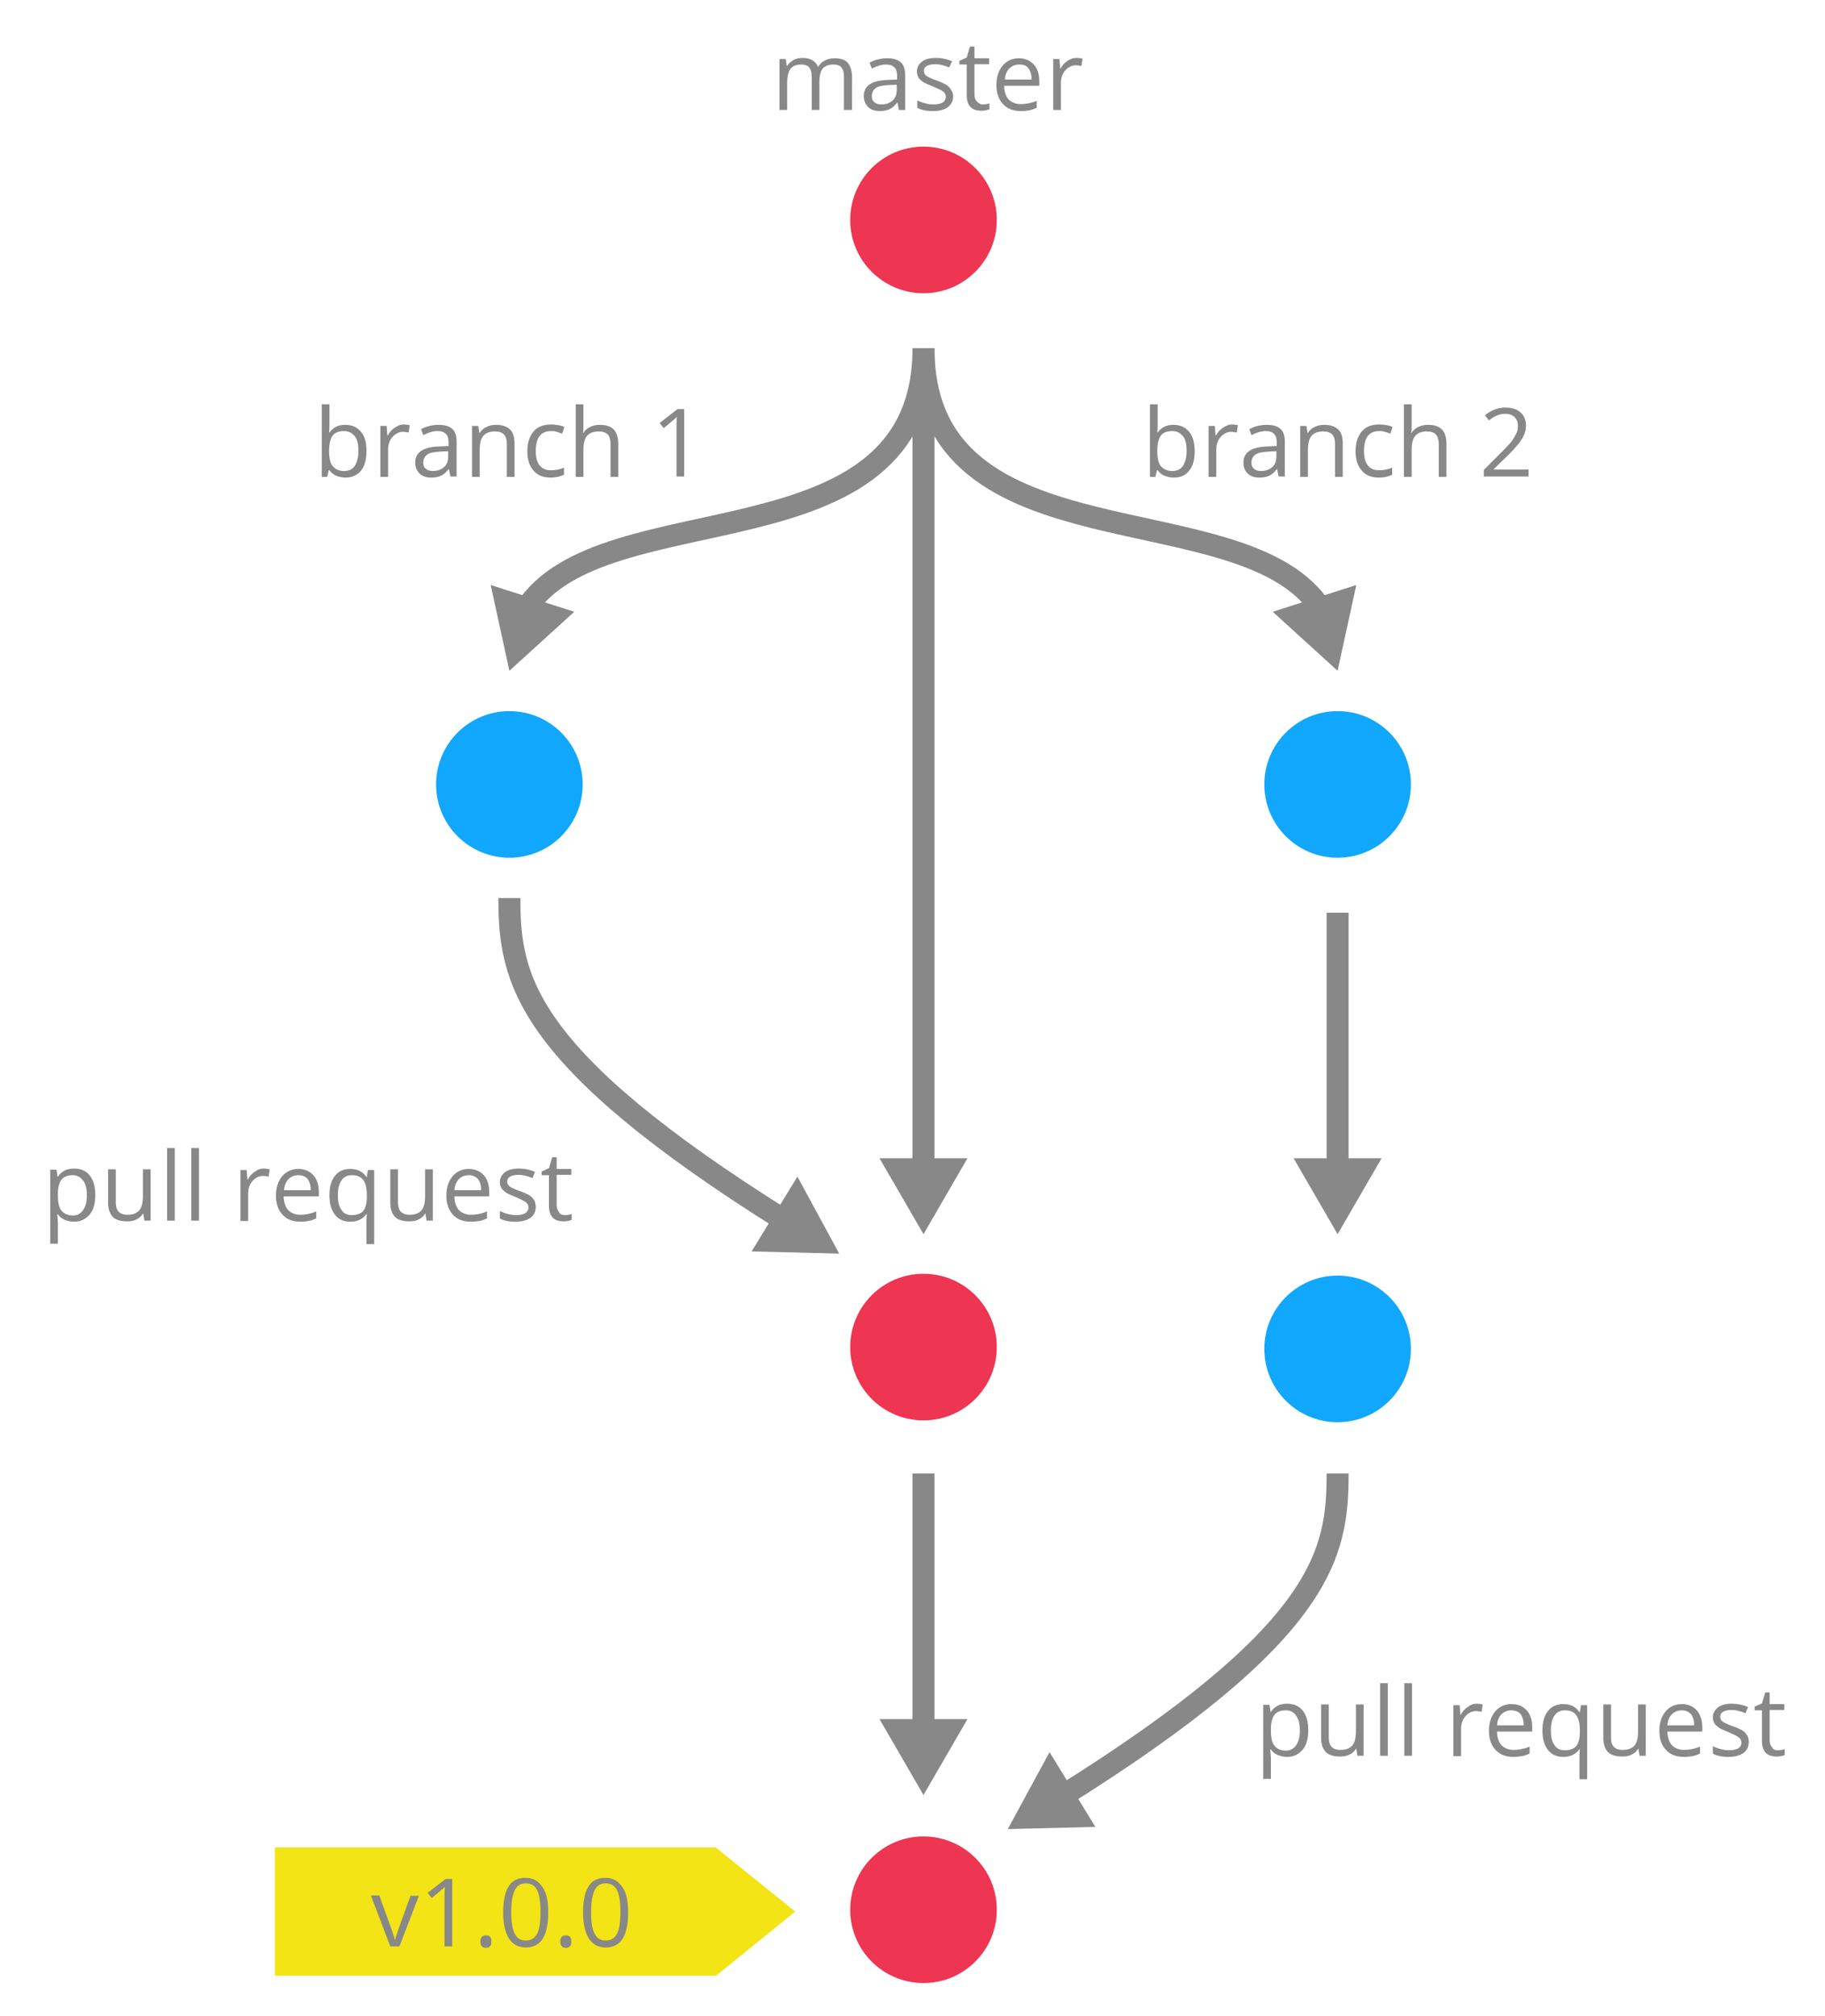 <?xml version="1.0" encoding="utf-8"?>
<!-- Generator: Adobe Illustrator 18.1.1, SVG Export Plug-In . SVG Version: 6.00 Build 0)  -->
<svg version="1.1" id="Ebene_1" xmlns="http://www.w3.org/2000/svg" xmlns:xlink="http://www.w3.org/1999/xlink" x="0px" y="0px"
	 width="498px" height="550px" viewBox="0 0 498 550" enable-background="new 0 0 498 550" xml:space="preserve">
<g>
	<path fill="#888888" d="M230.3,30v-9.1c0-1.1-0.2-1.9-0.7-2.5c-0.5-0.6-1.2-0.8-2.2-0.8c-1.3,0-2.3,0.4-2.9,1.1
		c-0.6,0.8-0.9,1.9-0.9,3.5V30h-2.1v-9.1c0-1.1-0.2-1.9-0.7-2.5c-0.5-0.6-1.2-0.8-2.2-0.8c-1.3,0-2.3,0.4-2.9,1.2s-0.9,2.1-0.9,3.9
		V30h-2.1V16.1h1.7l0.3,1.9h0.1c0.4-0.7,1-1.2,1.7-1.6s1.5-0.6,2.4-0.6c2.2,0,3.6,0.8,4.3,2.4h0.1c0.4-0.7,1-1.3,1.8-1.7
		s1.7-0.6,2.7-0.6c1.6,0,2.8,0.4,3.5,1.2s1.2,2.1,1.2,3.9V30H230.3z"/>
	<path fill="#888888" d="M245.3,30l-0.4-2h-0.1c-0.7,0.9-1.4,1.5-2.1,1.8s-1.6,0.5-2.6,0.5c-1.4,0-2.5-0.4-3.2-1.1s-1.2-1.7-1.2-3
		c0-2.8,2.2-4.3,6.7-4.4l2.4-0.1v-0.9c0-1.1-0.2-1.9-0.7-2.4s-1.2-0.8-2.3-0.8c-1.2,0-2.5,0.4-3.9,1.1l-0.6-1.6
		c0.7-0.4,1.4-0.7,2.3-0.9s1.6-0.3,2.5-0.3c1.7,0,2.9,0.4,3.7,1.1s1.2,1.9,1.2,3.5V30H245.3z M240.5,28.5c1.3,0,2.3-0.4,3.1-1.1
		s1.1-1.7,1.1-3v-1.3l-2.1,0.1c-1.7,0.1-2.9,0.3-3.6,0.8s-1.1,1.2-1.1,2.2c0,0.8,0.2,1.3,0.7,1.7S239.7,28.5,240.5,28.5z"/>
	<path fill="#888888" d="M260.1,26.2c0,1.3-0.5,2.3-1.4,3s-2.3,1.1-4.1,1.1c-1.8,0-3.3-0.3-4.3-0.9v-2c0.7,0.3,1.4,0.6,2.2,0.8
		s1.5,0.3,2.2,0.3c1.1,0,1.9-0.2,2.5-0.5c0.6-0.4,0.9-0.9,0.9-1.6c0-0.5-0.2-1-0.7-1.4c-0.5-0.4-1.4-0.8-2.8-1.4
		c-1.3-0.5-2.2-0.9-2.8-1.3s-1-0.8-1.2-1.2s-0.4-1-0.4-1.6c0-1.1,0.5-2,1.4-2.7c0.9-0.7,2.2-1,3.8-1c1.5,0,3,0.3,4.4,0.9l-0.8,1.7
		c-1.4-0.6-2.7-0.9-3.8-0.9c-1,0-1.8,0.2-2.3,0.5s-0.8,0.7-0.8,1.3c0,0.4,0.1,0.7,0.3,1s0.5,0.5,0.9,0.7c0.4,0.2,1.2,0.6,2.4,1
		c1.7,0.6,2.8,1.2,3.3,1.8S260.1,25.3,260.1,26.2z"/>
	<path fill="#888888" d="M268.1,28.5c0.4,0,0.7,0,1.1-0.1s0.6-0.1,0.8-0.2v1.6c-0.2,0.1-0.6,0.2-1,0.3c-0.4,0.1-0.8,0.1-1.2,0.1
		c-2.7,0-4-1.4-4-4.3v-8.3h-2v-1l2-0.9l0.9-3h1.2v3.2h4v1.6h-4v8.2c0,0.8,0.2,1.5,0.6,1.9S267.4,28.5,268.1,28.5z"/>
	<path fill="#888888" d="M278.6,30.3c-2.1,0-3.7-0.6-4.9-1.9c-1.2-1.3-1.8-3-1.8-5.2c0-2.2,0.6-4,1.7-5.3c1.1-1.3,2.6-2,4.4-2
		c1.7,0,3.1,0.6,4.1,1.7s1.5,2.7,1.5,4.5v1.3h-9.6c0,1.6,0.5,2.9,1.2,3.7c0.8,0.8,1.9,1.3,3.3,1.3c1.5,0,3-0.3,4.4-0.9v1.9
		c-0.7,0.3-1.4,0.6-2.1,0.7C280.4,30.2,279.6,30.3,278.6,30.3z M278.1,17.6c-1.1,0-2,0.4-2.7,1.1c-0.7,0.7-1.1,1.7-1.2,3h7.3
		c0-1.3-0.3-2.3-0.9-3.1S279.2,17.6,278.1,17.6z"/>
	<path fill="#888888" d="M293.7,15.8c0.6,0,1.2,0.1,1.7,0.2l-0.3,2c-0.6-0.1-1.1-0.2-1.5-0.2c-1.1,0-2.1,0.5-2.9,1.4
		c-0.8,0.9-1.2,2.1-1.2,3.4V30h-2.1V16.1h1.7l0.2,2.6h0.1c0.5-0.9,1.1-1.6,1.9-2.1S292.8,15.8,293.7,15.8z"/>
</g>
<g>
	<path fill="#888888" d="M320.2,115.9c1.8,0,3.2,0.6,4.3,1.9c1,1.2,1.5,3,1.5,5.3s-0.5,4.1-1.5,5.3c-1,1.3-2.4,1.9-4.2,1.9
		c-0.9,0-1.7-0.2-2.5-0.5c-0.8-0.3-1.4-0.8-1.9-1.5h-0.2l-0.4,1.8h-1.5v-19.8h2.1v4.8c0,1.1,0,2-0.1,2.9h0.1
		C316.9,116.6,318.3,115.9,320.2,115.9z M319.9,117.6c-1.4,0-2.5,0.4-3.1,1.2s-1,2.2-1,4.2s0.3,3.4,1,4.2s1.7,1.3,3.1,1.3
		c1.3,0,2.3-0.5,2.9-1.4s1-2.3,1-4.1c0-1.8-0.3-3.2-1-4S321.3,117.6,319.9,117.6z"/>
	<path fill="#888888" d="M336.1,115.8c0.6,0,1.2,0.1,1.7,0.2l-0.3,2c-0.6-0.1-1.1-0.2-1.5-0.2c-1.1,0-2.1,0.5-2.9,1.4
		c-0.8,0.9-1.2,2.1-1.2,3.4v7.5h-2.1v-13.9h1.7l0.2,2.6h0.1c0.5-0.9,1.1-1.6,1.9-2.1S335.2,115.8,336.1,115.8z"/>
	<path fill="#888888" d="M348.9,130l-0.4-2h-0.1c-0.7,0.9-1.4,1.5-2.1,1.8c-0.7,0.3-1.6,0.5-2.6,0.5c-1.4,0-2.5-0.4-3.2-1.1
		c-0.8-0.7-1.2-1.7-1.2-3c0-2.8,2.2-4.3,6.7-4.4l2.4-0.1v-0.9c0-1.1-0.2-1.9-0.7-2.4c-0.5-0.5-1.2-0.8-2.3-0.8
		c-1.2,0-2.5,0.4-3.9,1.1l-0.6-1.6c0.7-0.4,1.4-0.7,2.3-0.9c0.8-0.2,1.6-0.3,2.5-0.3c1.7,0,2.9,0.4,3.7,1.1c0.8,0.7,1.2,1.9,1.2,3.5
		v9.5H348.9z M344.1,128.5c1.3,0,2.3-0.4,3.1-1.1c0.8-0.7,1.1-1.7,1.1-3v-1.3l-2.1,0.1c-1.7,0.1-2.9,0.3-3.6,0.8
		c-0.7,0.5-1.1,1.2-1.1,2.2c0,0.8,0.2,1.3,0.7,1.7C342.6,128.3,343.3,128.5,344.1,128.5z"/>
	<path fill="#888888" d="M364.3,130v-9c0-1.1-0.3-2-0.8-2.5s-1.3-0.8-2.4-0.8c-1.5,0-2.5,0.4-3.2,1.2s-1,2.1-1,3.9v7.3h-2.1v-13.9
		h1.7l0.3,1.9h0.1c0.4-0.7,1-1.2,1.8-1.6s1.6-0.6,2.6-0.6c1.7,0,2.9,0.4,3.8,1.2s1.3,2.1,1.3,3.9v9.1H364.3z"/>
	<path fill="#888888" d="M376.3,130.3c-2,0-3.6-0.6-4.7-1.9c-1.1-1.2-1.7-3-1.7-5.3c0-2.3,0.6-4.1,1.7-5.4c1.1-1.3,2.7-1.9,4.8-1.9
		c0.7,0,1.3,0.1,2,0.2s1.2,0.3,1.6,0.5l-0.6,1.8c-0.5-0.2-1-0.3-1.5-0.5s-1-0.2-1.5-0.2c-2.8,0-4.2,1.8-4.2,5.4c0,1.7,0.3,3,1,3.9
		c0.7,0.9,1.7,1.4,3.1,1.4c1.2,0,2.3-0.2,3.6-0.7v1.9C378.9,130,377.7,130.3,376.3,130.3z"/>
	<path fill="#888888" d="M392.6,130v-9c0-1.1-0.3-2-0.8-2.5s-1.3-0.8-2.4-0.8c-1.5,0-2.5,0.4-3.2,1.2c-0.7,0.8-1,2.1-1,3.9v7.3h-2.1
		v-19.8h2.1v6c0,0.7,0,1.3-0.1,1.8h0.1c0.4-0.7,1-1.2,1.8-1.6c0.8-0.4,1.6-0.6,2.6-0.6c1.7,0,3,0.4,3.8,1.2c0.8,0.8,1.3,2.1,1.3,3.9
		v9.1H392.6z"/>
	<path fill="#888888" d="M417.1,130h-12.2v-1.8l4.9-4.9c1.5-1.5,2.5-2.6,2.9-3.2s0.8-1.3,1.1-1.9s0.4-1.3,0.4-2c0-1-0.3-1.8-0.9-2.4
		s-1.4-0.9-2.5-0.9c-0.8,0-1.5,0.1-2.2,0.4c-0.7,0.3-1.5,0.7-2.3,1.4l-1.1-1.4c1.7-1.4,3.6-2.1,5.6-2.1c1.7,0,3.1,0.4,4.1,1.3
		s1.5,2.1,1.5,3.6c0,1.2-0.3,2.3-1,3.5s-1.9,2.6-3.7,4.4l-4.1,4v0.1h9.5V130z"/>
</g>
<g>
	<path fill="#888888" d="M94.2,115.9c1.8,0,3.2,0.6,4.3,1.9s1.5,3,1.5,5.3s-0.5,4.1-1.5,5.3s-2.4,1.9-4.2,1.9
		c-0.9,0-1.7-0.2-2.5-0.5s-1.4-0.8-1.9-1.5h-0.2l-0.4,1.8h-1.5v-19.8h2.1v4.8c0,1.1,0,2-0.1,2.9h0.1
		C90.9,116.6,92.3,115.9,94.2,115.9z M93.9,117.6c-1.4,0-2.5,0.4-3.1,1.2s-1,2.2-1,4.2s0.3,3.4,1,4.2s1.7,1.3,3.1,1.3
		c1.3,0,2.3-0.5,2.9-1.4s1-2.3,1-4.1c0-1.8-0.3-3.2-1-4S95.3,117.6,93.9,117.6z"/>
	<path fill="#888888" d="M110.1,115.8c0.6,0,1.2,0.1,1.7,0.2l-0.3,2c-0.6-0.1-1.1-0.2-1.5-0.2c-1.1,0-2.1,0.5-2.9,1.4
		s-1.2,2.1-1.2,3.4v7.5h-2.1v-13.9h1.7l0.2,2.6h0.1c0.5-0.9,1.1-1.6,1.9-2.1S109.2,115.8,110.1,115.8z"/>
	<path fill="#888888" d="M122.9,130l-0.4-2h-0.1c-0.7,0.9-1.4,1.5-2.1,1.8c-0.7,0.3-1.6,0.5-2.6,0.5c-1.4,0-2.5-0.4-3.2-1.1
		s-1.2-1.7-1.2-3c0-2.8,2.2-4.3,6.7-4.4l2.4-0.1v-0.9c0-1.1-0.2-1.9-0.7-2.4c-0.5-0.5-1.2-0.8-2.3-0.8c-1.2,0-2.5,0.4-3.9,1.1
		l-0.6-1.6c0.7-0.4,1.4-0.7,2.3-0.9s1.6-0.3,2.5-0.3c1.7,0,2.9,0.4,3.7,1.1c0.8,0.7,1.2,1.9,1.2,3.5v9.5H122.9z M118.1,128.5
		c1.3,0,2.3-0.4,3.1-1.1c0.8-0.7,1.1-1.7,1.1-3v-1.3l-2.1,0.1c-1.7,0.1-2.9,0.3-3.6,0.8s-1.1,1.2-1.1,2.2c0,0.8,0.2,1.3,0.7,1.7
		S117.3,128.5,118.1,128.5z"/>
	<path fill="#888888" d="M138.3,130v-9c0-1.1-0.3-2-0.8-2.5s-1.3-0.8-2.4-0.8c-1.5,0-2.5,0.4-3.2,1.2s-1,2.1-1,3.9v7.3h-2.1v-13.9
		h1.7l0.3,1.9h0.1c0.4-0.7,1-1.2,1.8-1.6s1.6-0.6,2.6-0.6c1.7,0,2.9,0.4,3.8,1.2s1.3,2.1,1.3,3.9v9.1H138.3z"/>
	<path fill="#888888" d="M150.3,130.3c-2,0-3.6-0.6-4.7-1.9c-1.1-1.2-1.7-3-1.7-5.3c0-2.3,0.6-4.1,1.7-5.4c1.1-1.3,2.7-1.9,4.8-1.9
		c0.7,0,1.3,0.1,2,0.2s1.2,0.3,1.6,0.5l-0.6,1.8c-0.5-0.2-1-0.3-1.5-0.5s-1-0.2-1.5-0.2c-2.8,0-4.2,1.8-4.2,5.4c0,1.7,0.3,3,1,3.9
		c0.7,0.9,1.7,1.4,3.1,1.4c1.2,0,2.3-0.2,3.6-0.7v1.9C152.9,130,151.7,130.3,150.3,130.3z"/>
	<path fill="#888888" d="M166.6,130v-9c0-1.1-0.3-2-0.8-2.5s-1.3-0.8-2.4-0.8c-1.5,0-2.5,0.4-3.2,1.2c-0.7,0.8-1,2.1-1,3.9v7.3h-2.1
		v-19.8h2.1v6c0,0.7,0,1.3-0.1,1.8h0.1c0.4-0.7,1-1.2,1.8-1.6c0.8-0.4,1.6-0.6,2.6-0.6c1.7,0,3,0.4,3.8,1.2c0.8,0.8,1.3,2.1,1.3,3.9
		v9.1H166.6z"/>
	<path fill="#888888" d="M186.7,130h-2.1v-13.2c0-1.1,0-2.1,0.1-3.1c-0.2,0.2-0.4,0.4-0.6,0.6s-1.2,1-3,2.5l-1.1-1.4l4.9-3.8h1.8
		V130z"/>
</g>
<g>
	<path fill="#888888" d="M20.2,333.3c-0.9,0-1.7-0.2-2.5-0.5c-0.7-0.3-1.4-0.8-1.9-1.5h-0.2c0.1,0.8,0.2,1.6,0.2,2.3v5.7h-2.1v-20.2
		h1.7l0.3,1.9h0.1c0.5-0.8,1.2-1.3,1.9-1.7c0.7-0.3,1.5-0.5,2.5-0.5c1.8,0,3.3,0.6,4.3,1.9c1,1.3,1.5,3,1.5,5.3
		c0,2.3-0.5,4.1-1.5,5.3C23.4,332.6,22,333.3,20.2,333.3z M19.9,320.6c-1.4,0-2.5,0.4-3.1,1.2s-1,2-1,3.8v0.5c0,2,0.3,3.4,1,4.2
		c0.7,0.8,1.7,1.3,3.1,1.3c1.2,0,2.1-0.5,2.8-1.5c0.7-1,1-2.3,1-4c0-1.7-0.3-3.1-1-4S21.1,320.6,19.9,320.6z"/>
	<path fill="#888888" d="M31.6,319.1v9c0,1.1,0.3,2,0.8,2.5s1.3,0.8,2.4,0.8c1.5,0,2.5-0.4,3.2-1.2c0.7-0.8,1-2.1,1-3.9v-7.3h2.1
		V333h-1.7l-0.3-1.9H39c-0.4,0.7-1,1.2-1.8,1.6c-0.8,0.4-1.6,0.5-2.6,0.5c-1.7,0-3-0.4-3.8-1.2c-0.8-0.8-1.3-2.1-1.3-3.9v-9.1H31.6z
		"/>
	<path fill="#888888" d="M47.7,333h-2.1v-19.8h2.1V333z"/>
	<path fill="#888888" d="M54.3,333h-2.1v-19.8h2.1V333z"/>
	<path fill="#888888" d="M71.9,318.8c0.6,0,1.2,0.1,1.7,0.2l-0.3,2c-0.6-0.1-1.1-0.2-1.5-0.2c-1.1,0-2.1,0.5-2.9,1.4
		s-1.2,2.1-1.2,3.4v7.5h-2.1v-13.9h1.7l0.2,2.6h0.1c0.5-0.9,1.1-1.6,1.9-2.1C70.2,319.1,71,318.8,71.9,318.8z"/>
	<path fill="#888888" d="M82,333.3c-2.1,0-3.7-0.6-4.9-1.9c-1.2-1.3-1.8-3-1.8-5.2c0-2.2,0.6-4,1.7-5.3s2.6-2,4.4-2
		c1.7,0,3.1,0.6,4.1,1.7c1,1.1,1.5,2.7,1.5,4.5v1.3h-9.6c0,1.6,0.5,2.9,1.2,3.7c0.8,0.8,1.9,1.3,3.3,1.3c1.5,0,3-0.3,4.4-0.9v1.9
		c-0.7,0.3-1.4,0.6-2.1,0.7C83.7,333.2,82.9,333.3,82,333.3z M81.4,320.6c-1.1,0-2,0.4-2.7,1.1c-0.7,0.7-1.1,1.7-1.2,3h7.3
		c0-1.3-0.3-2.3-0.9-3.1C83.4,321,82.5,320.6,81.4,320.6z"/>
	<path fill="#888888" d="M95.6,333.3c-1.8,0-3.2-0.6-4.2-1.9c-1-1.3-1.5-3-1.5-5.3c0-2.3,0.5-4.1,1.5-5.3c1-1.3,2.4-1.9,4.2-1.9
		c1.9,0,3.4,0.7,4.4,2.2h0.1l0.3-1.9h1.7v20.2h-2.1v-6c0-0.8,0-1.6,0.1-2.2H100C99.1,332.5,97.6,333.3,95.6,333.3z M96,331.5
		c1.4,0,2.4-0.4,3.1-1.1c0.6-0.8,1-2,1-3.8v-0.5c0-1.9-0.3-3.3-1-4.2c-0.7-0.9-1.7-1.3-3.1-1.3c-1.2,0-2.2,0.5-2.8,1.4
		c-0.7,1-1,2.3-1,4.1s0.3,3.1,1,4C93.7,331,94.7,331.5,96,331.5z"/>
	<path fill="#888888" d="M108.6,319.1v9c0,1.1,0.3,2,0.8,2.5s1.3,0.8,2.4,0.8c1.5,0,2.5-0.4,3.2-1.2c0.7-0.8,1-2.1,1-3.9v-7.3h2.1
		V333h-1.7l-0.3-1.9H116c-0.4,0.7-1,1.2-1.8,1.6c-0.8,0.4-1.6,0.5-2.6,0.5c-1.7,0-3-0.4-3.8-1.2c-0.8-0.8-1.3-2.1-1.3-3.9v-9.1
		H108.6z"/>
	<path fill="#888888" d="M128.5,333.3c-2.1,0-3.7-0.6-4.9-1.9c-1.2-1.3-1.8-3-1.8-5.2c0-2.2,0.6-4,1.7-5.3c1.1-1.3,2.6-2,4.4-2
		c1.7,0,3.1,0.6,4.1,1.7c1,1.1,1.5,2.7,1.5,4.5v1.3H124c0,1.6,0.5,2.9,1.2,3.7c0.8,0.8,1.9,1.3,3.3,1.3c1.5,0,3-0.3,4.4-0.9v1.9
		c-0.7,0.3-1.4,0.6-2.1,0.7C130.2,333.2,129.4,333.3,128.5,333.3z M127.9,320.6c-1.1,0-2,0.4-2.7,1.1c-0.7,0.7-1.1,1.7-1.2,3h7.3
		c0-1.3-0.3-2.3-0.9-3.1C129.8,321,129,320.6,127.9,320.6z"/>
	<path fill="#888888" d="M146.2,329.2c0,1.3-0.5,2.3-1.4,3c-1,0.7-2.3,1.1-4.1,1.1c-1.8,0-3.3-0.3-4.3-0.9v-2
		c0.7,0.3,1.4,0.6,2.2,0.8c0.8,0.2,1.5,0.3,2.2,0.3c1.1,0,1.9-0.2,2.5-0.5c0.6-0.4,0.9-0.9,0.9-1.6c0-0.5-0.2-1-0.7-1.4
		c-0.5-0.4-1.4-0.8-2.7-1.4c-1.3-0.5-2.2-0.9-2.8-1.3c-0.5-0.4-1-0.8-1.2-1.2c-0.3-0.5-0.4-1-0.4-1.6c0-1.1,0.5-2,1.4-2.7
		c0.9-0.7,2.2-1,3.8-1c1.5,0,3,0.3,4.4,0.9l-0.7,1.7c-1.4-0.6-2.7-0.9-3.8-0.9c-1,0-1.8,0.2-2.3,0.5c-0.5,0.3-0.8,0.7-0.8,1.3
		c0,0.4,0.1,0.7,0.3,1c0.2,0.3,0.5,0.5,0.9,0.7c0.4,0.2,1.2,0.6,2.4,1c1.7,0.6,2.8,1.2,3.3,1.8C145.9,327.5,146.2,328.3,146.2,329.2
		z"/>
	<path fill="#888888" d="M154.1,331.5c0.4,0,0.7,0,1.1-0.1c0.3-0.1,0.6-0.1,0.8-0.2v1.6c-0.2,0.1-0.6,0.2-1,0.3
		c-0.4,0.1-0.8,0.1-1.2,0.1c-2.7,0-4-1.4-4-4.3v-8.3h-2v-1l2-0.9l0.9-3h1.2v3.2h4v1.6h-4v8.2c0,0.8,0.2,1.5,0.6,1.9
		C152.8,331.3,153.4,331.5,154.1,331.5z"/>
</g>
<g>
	<path fill="#888888" d="M351.2,479.3c-0.9,0-1.7-0.2-2.5-0.5c-0.8-0.3-1.4-0.8-1.9-1.5h-0.2c0.1,0.8,0.2,1.6,0.2,2.3v5.7h-2.1
		v-20.2h1.7l0.3,1.9h0.1c0.5-0.8,1.2-1.3,1.9-1.7c0.7-0.3,1.5-0.5,2.5-0.5c1.8,0,3.3,0.6,4.3,1.9c1,1.3,1.5,3,1.5,5.3
		c0,2.3-0.5,4.1-1.5,5.3C354.4,478.6,353,479.3,351.2,479.3z M350.9,466.6c-1.4,0-2.5,0.4-3.1,1.2s-1,2-1,3.8v0.5c0,2,0.3,3.4,1,4.2
		c0.7,0.8,1.7,1.3,3.1,1.3c1.2,0,2.1-0.5,2.8-1.5c0.7-1,1-2.3,1-4c0-1.7-0.3-3.1-1-4C353.1,467.1,352.1,466.6,350.9,466.6z"/>
	<path fill="#888888" d="M362.6,465.1v9c0,1.1,0.3,2,0.8,2.5s1.3,0.8,2.4,0.8c1.5,0,2.5-0.4,3.2-1.2c0.7-0.8,1-2.1,1-3.9v-7.3h2.1
		V479h-1.7l-0.3-1.9H370c-0.4,0.7-1,1.2-1.8,1.6c-0.8,0.4-1.6,0.5-2.6,0.5c-1.7,0-3-0.4-3.8-1.2c-0.8-0.8-1.3-2.1-1.3-3.9v-9.1
		H362.6z"/>
	<path fill="#888888" d="M378.7,479h-2.1v-19.8h2.1V479z"/>
	<path fill="#888888" d="M385.3,479h-2.1v-19.8h2.1V479z"/>
	<path fill="#888888" d="M402.9,464.8c0.6,0,1.2,0.1,1.7,0.2l-0.3,2c-0.6-0.1-1.1-0.2-1.5-0.2c-1.1,0-2.1,0.5-2.9,1.4
		c-0.8,0.9-1.2,2.1-1.2,3.4v7.5h-2.1v-13.9h1.7l0.2,2.6h0.1c0.5-0.9,1.1-1.6,1.9-2.1C401.2,465.1,402,464.8,402.9,464.8z"/>
	<path fill="#888888" d="M413,479.3c-2.1,0-3.7-0.6-4.9-1.9c-1.2-1.3-1.8-3-1.8-5.2c0-2.2,0.6-4,1.7-5.3c1.1-1.3,2.6-2,4.5-2
		c1.7,0,3.1,0.6,4.1,1.7c1,1.1,1.5,2.7,1.5,4.5v1.3h-9.6c0,1.6,0.5,2.9,1.2,3.7c0.8,0.8,1.9,1.3,3.3,1.3c1.5,0,3-0.3,4.4-0.9v1.9
		c-0.7,0.3-1.4,0.6-2.1,0.7C414.7,479.2,413.9,479.3,413,479.3z M412.4,466.6c-1.1,0-2,0.4-2.7,1.1c-0.7,0.7-1.1,1.7-1.2,3h7.3
		c0-1.3-0.3-2.3-0.9-3.1C414.4,467,413.5,466.6,412.4,466.6z"/>
	<path fill="#888888" d="M426.6,479.3c-1.8,0-3.2-0.6-4.2-1.9c-1-1.3-1.5-3-1.5-5.3c0-2.3,0.5-4.1,1.5-5.3c1-1.3,2.4-1.9,4.2-1.9
		c1.9,0,3.4,0.7,4.4,2.2h0.1l0.3-1.9h1.7v20.2h-2.1v-6c0-0.8,0-1.6,0.1-2.2H431C430.1,478.5,428.6,479.3,426.6,479.3z M427,477.5
		c1.4,0,2.4-0.4,3.1-1.1c0.6-0.8,1-2,1-3.8v-0.5c0-1.9-0.3-3.3-1-4.2c-0.7-0.9-1.7-1.3-3.1-1.3c-1.2,0-2.2,0.5-2.8,1.4
		c-0.7,1-1,2.3-1,4.1s0.3,3.1,1,4C424.7,477,425.7,477.5,427,477.5z"/>
	<path fill="#888888" d="M439.6,465.1v9c0,1.1,0.3,2,0.8,2.5s1.3,0.8,2.4,0.8c1.5,0,2.5-0.4,3.2-1.2c0.7-0.8,1-2.1,1-3.9v-7.3h2.1
		V479h-1.7l-0.3-1.9H447c-0.4,0.7-1,1.2-1.8,1.6c-0.8,0.4-1.6,0.5-2.6,0.5c-1.7,0-3-0.4-3.8-1.2c-0.8-0.8-1.3-2.1-1.3-3.9v-9.1
		H439.6z"/>
	<path fill="#888888" d="M459.5,479.3c-2.1,0-3.7-0.6-4.9-1.9c-1.2-1.3-1.8-3-1.8-5.2c0-2.2,0.6-4,1.7-5.3c1.1-1.3,2.6-2,4.4-2
		c1.7,0,3.1,0.6,4.1,1.7c1,1.1,1.5,2.7,1.5,4.5v1.3H455c0,1.6,0.5,2.9,1.2,3.7c0.8,0.8,1.9,1.3,3.3,1.3c1.5,0,3-0.3,4.4-0.9v1.9
		c-0.7,0.3-1.4,0.6-2.1,0.7C461.2,479.2,460.4,479.3,459.5,479.3z M458.9,466.6c-1.1,0-2,0.4-2.7,1.1c-0.7,0.7-1.1,1.7-1.2,3h7.3
		c0-1.3-0.3-2.3-0.9-3.1C460.8,467,460,466.6,458.9,466.6z"/>
	<path fill="#888888" d="M477.2,475.2c0,1.3-0.5,2.3-1.4,3c-1,0.7-2.3,1.1-4.1,1.1c-1.8,0-3.3-0.3-4.3-0.9v-2
		c0.7,0.3,1.4,0.6,2.2,0.8c0.8,0.2,1.5,0.3,2.2,0.3c1.1,0,1.9-0.2,2.5-0.5c0.6-0.4,0.9-0.9,0.9-1.6c0-0.5-0.2-1-0.7-1.4
		c-0.5-0.4-1.4-0.8-2.7-1.4c-1.3-0.5-2.2-0.9-2.8-1.3c-0.5-0.4-1-0.8-1.2-1.2c-0.3-0.5-0.4-1-0.4-1.6c0-1.1,0.5-2,1.4-2.7
		c0.9-0.7,2.2-1,3.8-1c1.5,0,3,0.3,4.4,0.9l-0.7,1.7c-1.4-0.6-2.7-0.9-3.8-0.9c-1,0-1.8,0.2-2.3,0.5c-0.5,0.3-0.8,0.7-0.8,1.3
		c0,0.4,0.1,0.7,0.3,1c0.2,0.3,0.5,0.5,0.9,0.7c0.4,0.2,1.2,0.6,2.4,1c1.7,0.6,2.8,1.2,3.3,1.8C476.9,473.5,477.2,474.3,477.2,475.2
		z"/>
	<path fill="#888888" d="M485.1,477.5c0.4,0,0.7,0,1.1-0.1c0.3-0.1,0.6-0.1,0.8-0.2v1.6c-0.2,0.1-0.6,0.2-1,0.3
		c-0.4,0.1-0.8,0.1-1.2,0.1c-2.7,0-4-1.4-4-4.3v-8.3h-2v-1l2-0.9l0.9-3h1.2v3.2h4v1.6h-4v8.2c0,0.8,0.2,1.5,0.6,1.9
		C483.8,477.3,484.4,477.5,485.1,477.5z"/>
</g>
<circle fill="#EE3551" cx="252" cy="60" r="20"/>
<g>
	<g>
		<path fill="none" stroke="#888888" stroke-width="6" stroke-miterlimit="10" d="M252,95c0,60.8,87.7,38.5,108.6,71.3"/>
		<g>
			<polygon fill="#888888" points="347.3,166.9 365,183 370.1,159.6 			"/>
		</g>
	</g>
</g>
<g>
	<g>
		<path fill="none" stroke="#888888" stroke-width="6" stroke-miterlimit="10" d="M365,402c0,21.8-3.5,43.2-75.3,88.1"/>
		<g>
			<polygon fill="#888888" points="286.4,478 275,499 298.9,498.4 			"/>
		</g>
	</g>
</g>
<g>
	<g>
		<path fill="none" stroke="#888888" stroke-width="6" stroke-miterlimit="10" d="M139,245c0,21.8,3.5,43.2,75.3,88.1"/>
		<g>
			<polygon fill="#888888" points="205.1,341.4 229,342 217.6,321 			"/>
		</g>
	</g>
</g>
<circle fill="#11A7FC" cx="365" cy="214" r="20"/>
<g>
	<g>
		<path fill="none" stroke="#888888" stroke-width="6" stroke-miterlimit="10" d="M252,95c0,60.8-87.7,38.5-108.6,71.3"/>
		<g>
			<polygon fill="#888888" points="133.9,159.6 139,183 156.7,166.9 			"/>
		</g>
	</g>
</g>
<circle fill="#11A7FC" cx="139" cy="214" r="20"/>
<circle fill="#11A7FC" cx="365" cy="368" r="20"/>
<circle fill="#EE3551" cx="252" cy="367.5" r="20"/>
<circle fill="#EE3551" cx="252" cy="521" r="20"/>
<g>
	<g>
		<line fill="none" stroke="#888888" stroke-width="6" stroke-miterlimit="10" x1="252" y1="95" x2="252" y2="320"/>
		<g>
			<polygon fill="#888888" points="240,316 252,336.7 264,316 			"/>
		</g>
	</g>
</g>
<g>
	<g>
		<path fill="none" stroke="#888888" stroke-width="6" stroke-miterlimit="10" d="M252,402c0,60.4,0,71,0,71"/>
		<g>
			<polygon fill="#888888" points="240,469 252,489.7 264,469 			"/>
		</g>
	</g>
</g>
<g>
	<g>
		<path fill="none" stroke="#888888" stroke-width="6" stroke-miterlimit="10" d="M365,249c0,60.4,0,71,0,71"/>
		<g>
			<polygon fill="#888888" points="353,316 365,336.7 377,316 			"/>
		</g>
	</g>
</g>
<polygon fill="#F2E415" points="195.3,504 217,521.5 195.4,539 75,539 75,504 "/>
<g>
	<path fill="#888888" d="M106.5,531l-5.3-13.9h2.3l3,8.3c0.7,1.9,1.1,3.2,1.2,3.8h0.1c0.1-0.4,0.4-1.4,0.9-2.8
		c0.5-1.4,1.6-4.5,3.3-9.2h2.3L109,531H106.5z"/>
	<path fill="#888888" d="M123.4,531h-2.1v-13.2c0-1.1,0-2.1,0.1-3.1c-0.2,0.2-0.4,0.4-0.6,0.6c-0.2,0.2-1.2,1-3,2.5l-1.1-1.4
		l4.9-3.8h1.8V531z"/>
	<path fill="#888888" d="M131.1,529.7c0-0.6,0.1-1,0.4-1.3c0.3-0.3,0.6-0.4,1.1-0.4c0.5,0,0.9,0.1,1.1,0.4c0.3,0.3,0.4,0.7,0.4,1.3
		c0,0.6-0.1,1-0.4,1.3s-0.7,0.4-1.1,0.4c-0.4,0-0.8-0.1-1.1-0.4C131.2,530.7,131.1,530.3,131.1,529.7z"/>
	<path fill="#888888" d="M149.6,521.7c0,3.2-0.5,5.6-1.5,7.2c-1,1.6-2.6,2.4-4.6,2.4c-2,0-3.5-0.8-4.6-2.4c-1-1.6-1.6-4-1.6-7.1
		c0-3.2,0.5-5.6,1.5-7.2s2.5-2.3,4.6-2.3c2,0,3.5,0.8,4.6,2.5C149.1,516.2,149.6,518.6,149.6,521.7z M139.5,521.7
		c0,2.7,0.3,4.7,1,5.9c0.6,1.2,1.6,1.8,3,1.8c1.4,0,2.4-0.6,3.1-1.9c0.6-1.2,0.9-3.2,0.9-5.9s-0.3-4.6-0.9-5.9
		c-0.6-1.2-1.6-1.9-3.1-1.9c-1.4,0-2.4,0.6-3,1.8C139.8,517,139.5,519,139.5,521.7z"/>
	<path fill="#888888" d="M152.9,529.7c0-0.6,0.1-1,0.4-1.3c0.3-0.3,0.6-0.4,1.1-0.4c0.5,0,0.9,0.1,1.1,0.4c0.3,0.3,0.4,0.7,0.4,1.3
		c0,0.6-0.1,1-0.4,1.3s-0.7,0.4-1.1,0.4c-0.4,0-0.8-0.1-1.1-0.4C153,530.7,152.9,530.3,152.9,529.7z"/>
	<path fill="#888888" d="M171.4,521.7c0,3.2-0.5,5.6-1.5,7.2c-1,1.6-2.6,2.4-4.6,2.4c-2,0-3.5-0.8-4.6-2.4c-1-1.6-1.6-4-1.6-7.1
		c0-3.2,0.5-5.6,1.5-7.2s2.5-2.3,4.6-2.3c2,0,3.5,0.8,4.6,2.5C170.9,516.2,171.4,518.6,171.4,521.7z M161.3,521.7
		c0,2.7,0.3,4.7,1,5.9c0.6,1.2,1.6,1.8,3,1.8c1.4,0,2.4-0.6,3.1-1.9c0.6-1.2,0.9-3.2,0.9-5.9s-0.3-4.6-0.9-5.9
		c-0.6-1.2-1.6-1.9-3.1-1.9c-1.4,0-2.4,0.6-3,1.8C161.6,517,161.3,519,161.3,521.7z"/>
</g>
<g>
</g>
<g>
</g>
<g>
</g>
<g>
</g>
<g>
</g>
<g>
</g>
<g>
</g>
</svg>

